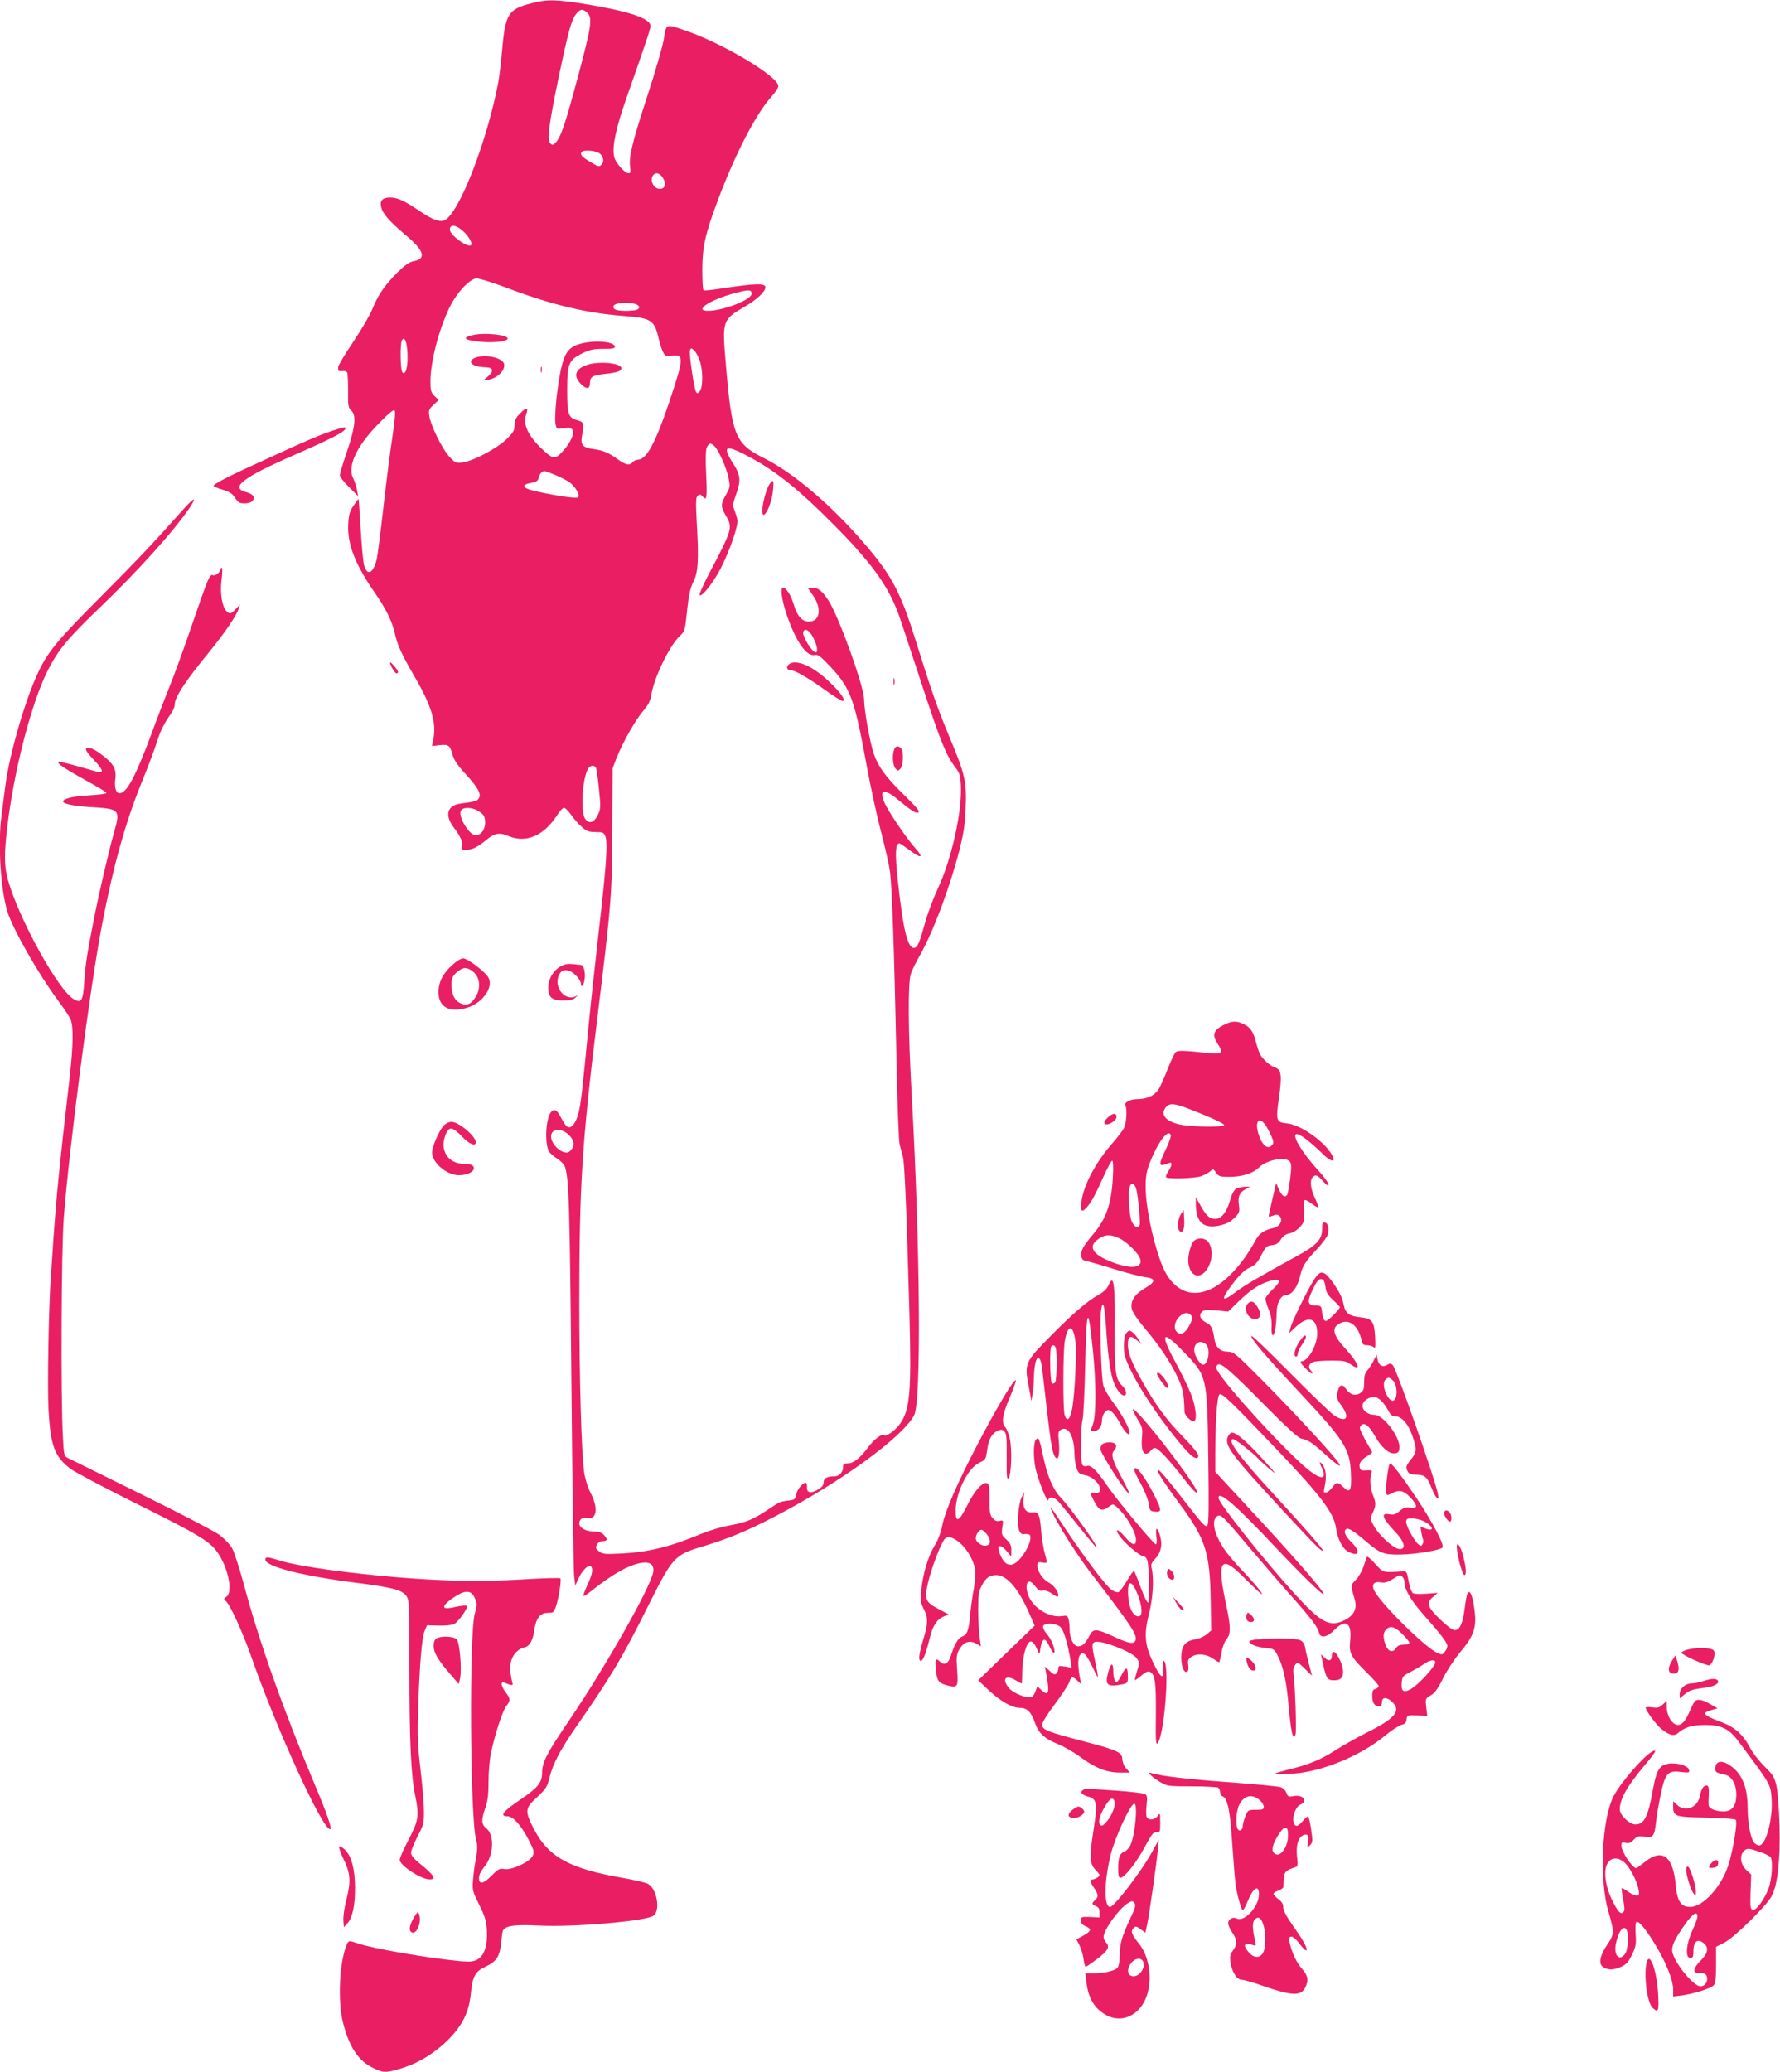 <?xml version="1.0" standalone="no"?>
<!DOCTYPE svg PUBLIC "-//W3C//DTD SVG 20010904//EN"
 "http://www.w3.org/TR/2001/REC-SVG-20010904/DTD/svg10.dtd">
<svg version="1.0" xmlns="http://www.w3.org/2000/svg"
 width="1100pt" height="1280pt" viewBox="0 0 1100 1280"
 preserveAspectRatio="xMidYMid meet">
<g transform="translate(0,1280) scale(0.1,-0.1)"
fill="#e91e63" stroke="none">
<path d="M3282 12779 c-139 -35 -159 -66 -178 -278 -7 -80 -18 -173 -24 -206
-68 -362 -240 -807 -331 -855 -28 -15 -76 2 -154 55 -92 63 -139 85 -183 85
-48 0 -66 -19 -57 -58 8 -40 53 -91 149 -172 118 -98 134 -149 50 -164 -25 -5
-53 -25 -98 -69 -77 -77 -119 -137 -154 -224 -15 -38 -69 -130 -120 -206 -51
-76 -92 -145 -92 -153 0 -8 0 -17 0 -21 1 -5 12 -7 25 -5 12 2 26 -2 30 -8 4
-6 6 -57 6 -114 -1 -91 1 -105 19 -121 33 -30 26 -100 -25 -252 -25 -73 -45
-140 -45 -149 0 -9 25 -42 57 -73 l56 -56 -7 40 c-4 21 -15 53 -23 69 -38 73
18 196 152 334 62 64 97 94 103 87 7 -7 2 -63 -13 -163 -13 -84 -38 -278 -55
-430 -17 -152 -36 -297 -41 -322 -21 -92 -59 -112 -79 -42 -6 21 -15 120 -21
222 -6 102 -12 186 -13 187 -1 2 -15 -16 -31 -40 -24 -35 -30 -55 -33 -117 -6
-121 42 -245 163 -420 68 -97 110 -182 124 -250 16 -73 43 -133 123 -270 107
-184 137 -287 115 -392 l-8 -37 48 6 c56 6 63 0 81 -64 8 -28 34 -66 77 -112
78 -86 100 -123 85 -151 -10 -18 -22 -22 -114 -34 -83 -11 -100 -72 -41 -149
42 -55 58 -93 50 -118 -5 -16 -1 -19 25 -19 38 0 73 18 129 64 48 40 78 45
134 21 108 -45 218 2 299 128 16 26 36 47 44 47 7 0 26 -20 43 -43 16 -24 46
-58 66 -75 30 -27 44 -32 86 -32 45 0 51 -3 60 -27 16 -40 5 -190 -41 -588
-21 -187 -49 -437 -60 -555 -44 -453 -50 -507 -65 -565 -17 -68 -48 -103 -72
-83 -8 6 -23 28 -33 48 -27 54 -43 64 -64 41 -33 -36 -42 -190 -14 -244 5 -9
27 -29 49 -43 22 -13 44 -36 49 -49 26 -69 31 -238 41 -1325 6 -630 13 -1172
17 -1205 l7 -60 19 42 c21 48 60 88 75 78 19 -11 12 -51 -19 -116 -16 -35 -27
-65 -25 -68 3 -2 22 9 43 26 137 110 238 166 318 179 53 8 79 -14 70 -60 -18
-95 -289 -574 -511 -902 -147 -216 -175 -270 -175 -336 0 -59 -26 -91 -127
-160 -114 -76 -139 -108 -87 -108 35 0 84 -55 131 -146 33 -64 36 -75 25 -98
-17 -38 -130 -90 -175 -82 -29 5 -38 1 -77 -39 -52 -53 -80 -59 -80 -16 0 19
13 44 34 70 57 68 63 195 12 236 -32 25 -33 52 -6 129 15 44 19 83 19 159 0
59 6 136 16 182 24 113 71 258 95 288 26 33 25 43 -5 83 -30 39 -34 70 -7 59
42 -18 55 -18 49 -3 -3 9 -8 36 -12 61 -12 80 24 146 88 161 32 8 51 43 61
118 9 58 34 92 72 94 16 1 32 3 36 3 15 2 30 46 44 124 8 45 11 84 7 87 -5 4
-111 1 -238 -7 -249 -15 -474 -11 -765 13 -315 26 -622 69 -735 105 -72 23
-85 23 -85 5 0 -44 231 -102 580 -146 202 -26 262 -42 289 -76 20 -26 21 -37
21 -458 0 -440 10 -657 36 -779 25 -122 21 -153 -41 -271 -30 -57 -55 -114
-55 -125 0 -34 132 -121 185 -121 44 0 28 26 -62 99 -37 30 -53 50 -53 66 0
13 18 58 40 100 37 70 40 82 40 153 0 42 -9 158 -21 257 -18 152 -20 212 -15
380 9 274 23 438 40 480 l15 35 73 -2 c43 -1 82 3 95 10 27 15 86 99 79 111
-4 5 -32 3 -68 -5 -37 -9 -65 -11 -71 -5 -11 11 23 44 81 78 55 32 88 26 108
-23 13 -31 13 -41 -2 -92 -35 -124 -29 -1260 8 -1396 10 -37 9 -60 -1 -118 -8
-40 -16 -101 -18 -135 -5 -58 -2 -68 38 -149 37 -75 44 -99 48 -162 4 -93 -17
-155 -61 -178 -24 -12 -47 -14 -102 -9 -197 18 -549 79 -639 111 -52 18 -53
18 -66 -13 -44 -109 -55 -346 -21 -479 38 -150 96 -236 185 -278 66 -32 80
-32 178 -2 104 32 203 93 285 174 90 91 129 169 141 282 11 112 26 141 95 173
64 30 84 62 92 140 3 29 7 62 10 74 7 36 67 46 224 38 215 -11 656 27 707 60
47 31 23 169 -34 198 -15 8 -84 24 -153 36 -330 57 -460 129 -550 301 -58 113
-57 129 19 198 55 52 63 63 77 122 20 83 68 173 161 308 220 316 289 432 451
757 148 295 160 309 328 360 169 51 277 96 452 187 403 209 788 488 861 625
45 86 38 1029 -15 1983 -22 382 -24 691 -5 745 7 22 31 69 51 105 83 144 184
411 247 650 27 107 36 161 40 262 8 169 -3 215 -98 441 -75 180 -111 282 -213
609 -92 293 -147 396 -317 593 -204 237 -435 433 -616 524 -181 90 -200 136
-238 587 -23 265 -21 269 121 352 71 41 124 91 124 117 0 27 -62 25 -285 -9
-49 -8 -93 -12 -97 -9 -5 2 -8 59 -8 126 0 140 19 225 94 424 109 293 241 546
337 650 21 24 39 51 39 61 0 60 -349 268 -582 346 -114 39 -111 40 -126 -56
-7 -44 -53 -203 -102 -352 -94 -288 -115 -378 -106 -438 5 -30 3 -38 -9 -38
-26 0 -84 67 -91 107 -11 59 13 173 72 342 128 365 154 442 154 460 0 46 -126
89 -380 132 -201 33 -257 35 -358 8z m349 -60 c31 -31 23 -85 -60 -395 -76
-283 -101 -359 -132 -399 -18 -21 -24 -24 -36 -13 -24 19 -12 117 51 418 61
289 77 346 107 384 25 32 42 33 70 5z m64 -861 c32 -14 43 -54 22 -75 -14 -15
-21 -13 -71 18 -53 31 -65 47 -49 62 10 11 70 8 98 -5z m399 -153 c22 -33 20
-62 -4 -70 -37 -12 -74 34 -59 73 11 29 43 28 63 -3z m-1231 -334 c36 -32 60
-78 47 -86 -24 -15 -130 64 -130 96 0 36 39 31 83 -10z m263 -347 c277 -105
492 -157 719 -175 180 -13 199 -25 225 -139 7 -30 19 -68 27 -84 13 -26 19
-28 53 -23 78 10 77 -12 -11 -277 -88 -263 -144 -366 -198 -366 -10 0 -24 -7
-31 -15 -18 -22 -42 -18 -87 14 -61 44 -93 58 -151 66 -70 9 -85 26 -76 79 14
78 12 89 -22 98 -62 16 -69 35 -69 187 0 164 9 187 95 229 45 22 68 27 128 27
53 -1 72 3 72 12 0 34 -129 44 -218 18 -60 -18 -85 -46 -106 -118 -30 -108
-55 -343 -41 -386 6 -21 11 -22 50 -16 37 5 45 3 54 -13 12 -23 -17 -84 -68
-137 -41 -44 -57 -41 -124 24 -84 80 -116 150 -96 209 16 47 5 50 -36 9 -28
-28 -35 -43 -35 -73 0 -33 -7 -45 -52 -89 -61 -58 -207 -135 -271 -142 -40 -5
-45 -2 -81 37 -45 49 -116 195 -123 251 -5 34 -2 42 26 68 l32 30 -26 25 c-22
22 -25 34 -25 90 0 119 49 311 116 453 45 94 128 183 170 183 17 0 98 -25 180
-56z m1519 -39 c0 -36 -176 -105 -270 -105 -92 0 14 69 169 110 84 22 101 22
101 -5z m-726 -61 c33 -7 42 -28 15 -38 -9 -3 -37 -6 -64 -6 -57 0 -80 7 -80
25 0 22 66 31 129 19z m-1401 -307 c4 -80 -11 -138 -31 -118 -13 13 -16 178
-3 199 16 27 31 -8 34 -81z m1806 -45 c21 -59 21 -162 1 -188 -11 -14 -17 -16
-23 -6 -13 19 -45 239 -38 258 6 15 8 15 26 -1 10 -9 26 -38 34 -63z m92 -529
c26 -26 73 -132 86 -195 11 -52 10 -58 -15 -103 -34 -59 -34 -75 -1 -131 43
-73 40 -85 -106 -361 -35 -68 -61 -126 -57 -129 14 -14 84 75 130 163 56 109
111 267 104 302 -3 14 -11 41 -18 59 -12 29 -11 39 9 95 32 89 29 121 -18 195
-72 113 -47 120 118 30 154 -85 295 -198 497 -402 236 -236 345 -386 408 -561
14 -38 77 -230 141 -425 120 -366 152 -444 208 -518 29 -38 33 -52 36 -117 8
-158 -58 -455 -142 -633 -30 -65 -66 -161 -80 -215 -31 -112 -44 -144 -61
-151 -45 -17 -75 108 -110 446 -14 141 -11 198 13 198 4 0 31 -18 61 -40 75
-57 93 -51 36 12 -55 62 -168 228 -190 282 -33 79 0 86 82 18 75 -62 104 -82
120 -82 26 0 11 20 -82 111 -111 109 -157 171 -185 252 -23 65 -60 271 -60
335 0 80 -155 511 -220 612 -38 59 -64 80 -102 80 l-27 0 35 -51 c54 -81 41
-159 -28 -159 -41 0 -73 36 -93 106 -15 55 -47 104 -67 104 -17 0 -7 -76 22
-163 57 -168 124 -266 176 -253 18 5 36 -9 99 -76 122 -132 146 -198 220 -603
25 -137 66 -324 90 -415 24 -91 49 -201 55 -245 13 -101 27 -522 40 -1155 5
-272 14 -512 20 -532 5 -21 15 -55 20 -75 10 -39 22 -313 40 -963 13 -491 4
-600 -60 -688 -28 -39 -86 -80 -97 -68 -12 12 -63 -26 -97 -73 -50 -68 -92
-101 -127 -101 -24 0 -29 -4 -29 -24 0 -30 -24 -56 -53 -56 -46 0 -67 -12 -67
-36 0 -17 -10 -31 -32 -44 -45 -28 -74 -23 -71 13 1 15 -2 27 -7 27 -20 0 -52
-38 -59 -70 -6 -33 -10 -35 -51 -40 -50 -6 -48 -5 -140 -66 -83 -54 -126 -70
-226 -88 -45 -8 -122 -31 -170 -51 -194 -81 -330 -114 -499 -122 -99 -5 -112
-3 -134 14 -20 17 -22 22 -12 41 7 14 21 22 36 22 30 0 32 13 5 40 -14 14 -33
20 -63 20 -47 0 -87 22 -87 49 0 27 20 40 52 34 57 -11 66 63 18 154 -18 35
-34 87 -40 128 -17 121 -30 572 -30 1055 0 719 17 983 110 1740 89 724 93 782
94 1190 l2 365 26 67 c38 95 115 231 164 288 31 36 43 61 49 97 15 102 111
302 173 361 35 33 35 36 48 159 10 96 19 138 38 177 31 61 35 135 22 366 -7
133 -6 157 6 168 12 10 18 9 28 -3 28 -33 31 -13 24 133 -5 106 -3 155 5 170
14 27 24 27 47 5z m-985 -177 c31 -12 70 -33 88 -45 37 -27 67 -79 53 -93 -9
-9 -130 8 -264 38 -80 18 -90 39 -26 51 31 6 44 14 46 28 5 25 21 45 36 45 6
0 36 -11 67 -24z m1595 -1006 c24 -47 31 -90 15 -90 -23 0 -86 104 -77 127 10
26 39 9 62 -37z m-1342 -806 c3 -9 12 -69 18 -133 11 -109 10 -120 -8 -156
-23 -48 -54 -57 -78 -23 -29 40 -18 239 16 306 13 26 43 29 52 6z m-723 -267
c28 -18 35 -30 37 -62 3 -45 -24 -85 -58 -85 -42 0 -115 125 -90 155 18 22 72
18 111 -8z m543 -1988 c39 -31 50 -66 31 -95 -8 -13 -22 -24 -31 -24 -55 0
-116 78 -94 120 14 27 60 26 94 -1z"/>
<path d="M2922 10730 c-68 -16 -57 -29 35 -40 77 -10 174 -1 180 17 8 24 -141
41 -215 23z"/>
<path d="M2932 10588 c-49 -24 -11 -55 71 -57 46 -1 50 -24 10 -59 l-28 -23
33 5 c58 10 110 64 96 101 -15 39 -127 59 -182 33z"/>
<path d="M3625 10545 c-71 -25 -84 -68 -35 -117 35 -35 55 -33 56 6 1 39 14
47 91 56 80 9 103 17 103 36 0 32 -143 45 -215 19z"/>
<path d="M3342 10515 c0 -16 2 -22 5 -12 2 9 2 23 0 30 -3 6 -5 -1 -5 -18z"/>
<path d="M4761 9817 c-33 -40 -66 -197 -42 -197 19 0 53 87 58 151 6 61 3 68
-16 46z"/>
<path d="M4876 8697 c-20 -15 -14 -37 10 -37 25 0 106 -46 208 -119 54 -39
105 -71 112 -71 26 0 -10 52 -84 121 -100 95 -202 139 -246 106z"/>
<path d="M5522 8590 c0 -19 2 -27 5 -17 2 9 2 25 0 35 -3 9 -5 1 -5 -18z"/>
<path d="M5525 8168 c-13 -37 -7 -100 10 -117 15 -15 17 -14 31 3 17 24 19
107 2 124 -18 18 -36 14 -43 -10z"/>
<path d="M2060 10141 c-84 -28 -144 -53 -384 -163 -248 -112 -356 -167 -356
-179 0 -4 25 -15 55 -24 39 -11 60 -24 72 -43 10 -15 22 -30 28 -34 18 -13 72
-9 85 7 19 23 5 43 -39 55 -103 27 -20 91 299 230 203 89 292 133 309 154 18
21 3 21 -69 -3z"/>
<path d="M1124 9644 c-169 -191 -277 -305 -500 -529 -262 -262 -326 -339 -384
-460 -84 -174 -187 -530 -209 -725 -7 -58 -17 -135 -22 -172 -23 -170 -5 -458
38 -593 34 -108 198 -394 310 -543 36 -48 72 -101 79 -119 19 -45 17 -159 -6
-363 -63 -545 -79 -703 -100 -995 -5 -82 -12 -182 -15 -221 -14 -186 -23 -692
-15 -834 13 -224 37 -287 135 -363 28 -21 208 -116 400 -212 390 -193 465
-238 512 -309 64 -94 93 -241 53 -269 -19 -13 -19 -15 -4 -28 26 -21 106 -197
159 -349 156 -446 437 -1060 485 -1060 14 0 -17 91 -92 269 -197 468 -349 896
-443 1251 -26 96 -58 194 -71 217 -13 23 -50 61 -82 84 -31 22 -248 135 -482
250 -234 115 -436 215 -450 222 -24 12 -25 18 -31 127 -14 244 -10 1148 5
1355 32 421 163 1433 237 1815 68 356 144 629 243 873 41 100 83 212 94 249
22 71 47 121 87 177 14 19 25 45 25 59 0 45 64 143 215 327 95 117 168 224
180 265 l8 25 -26 -27 c-31 -33 -38 -34 -60 -10 -25 28 -38 111 -28 189 8 63
5 96 -6 65 -8 -23 -33 -41 -48 -35 -19 7 -27 -11 -132 -317 -46 -135 -106
-299 -133 -366 -27 -66 -79 -201 -115 -300 -99 -265 -152 -364 -197 -364 -22
0 -32 37 -25 92 7 53 -10 86 -65 131 -50 40 -80 57 -102 57 -27 0 -18 -19 34
-74 50 -53 61 -76 37 -76 -7 0 -66 16 -131 35 -66 19 -122 32 -125 29 -10 -10
42 -44 172 -116 67 -36 123 -70 125 -76 1 -5 -46 -12 -107 -15 -101 -6 -161
-20 -161 -38 0 -14 65 -28 160 -34 196 -12 196 -12 151 -171 -33 -120 -92
-373 -122 -529 -42 -214 -51 -274 -58 -378 -8 -120 -17 -135 -62 -111 -94 48
-342 496 -410 739 -23 83 -24 159 -4 325 41 351 149 767 250 968 65 128 123
198 324 391 234 224 465 481 556 619 46 70 22 58 -51 -24z"/>
<path d="M2410 8707 c0 -15 31 -67 40 -67 6 0 10 4 10 9 0 12 -49 69 -50 58z"/>
<path d="M2794 6838 c-59 -55 -84 -104 -84 -168 0 -91 66 -127 174 -96 100 29
171 132 132 191 -25 38 -128 115 -154 115 -13 0 -42 -18 -68 -42z m137 -47
c36 -36 40 -98 9 -148 -27 -45 -54 -58 -91 -42 -38 15 -59 56 -59 114 0 38 5
52 29 76 18 17 40 29 56 29 16 0 38 -12 56 -29z"/>
<path d="M3495 6843 c-61 -16 -108 -80 -107 -146 1 -59 23 -77 93 -77 46 0 63
4 81 23 13 12 17 16 8 10 -62 -48 -146 32 -120 113 13 38 36 49 72 35 28 -11
68 -56 68 -77 0 -32 18 -11 23 27 6 48 -6 89 -27 89 -7 0 -26 2 -42 4 -16 2
-38 2 -49 -1z"/>
<path d="M7559 6467 c-61 -32 -70 -62 -34 -115 36 -55 27 -66 -49 -58 -157 17
-196 18 -210 7 -8 -7 -31 -56 -52 -109 -20 -53 -46 -110 -57 -126 -25 -35 -73
-56 -131 -56 -44 0 -82 -22 -71 -41 12 -19 6 -108 -9 -137 -9 -17 -39 -57 -67
-89 -108 -121 -186 -269 -196 -370 -6 -58 2 -66 34 -30 28 31 53 78 103 190
24 53 48 97 53 97 6 0 8 -41 4 -107 -9 -160 -41 -253 -122 -348 -62 -74 -77
-101 -73 -132 3 -24 9 -29 43 -36 22 -5 98 -27 168 -49 71 -22 152 -43 180
-47 71 -8 72 -28 2 -69 -64 -38 -90 -79 -81 -127 4 -19 34 -65 77 -116 93
-110 163 -214 207 -308 33 -71 39 -104 42 -212 0 -20 37 -59 55 -59 22 0 19
64 -5 141 -11 35 -51 122 -90 194 -116 211 -106 240 33 96 148 -153 147 -149
154 -664 4 -294 3 -401 -6 -410 -13 -13 -21 -4 -181 201 -58 75 -111 137 -119
140 -22 7 19 -59 126 -204 165 -223 191 -304 195 -611 l3 -175 -28 -24 c-15
-13 -47 -27 -70 -31 -63 -10 -87 -40 -87 -111 0 -59 18 -101 38 -88 6 4 8 21
5 40 -4 27 -1 36 18 50 35 24 90 20 134 -9 20 -15 39 -25 40 -23 2 2 8 30 14
62 6 33 20 69 31 81 26 28 26 78 0 198 -61 283 -40 327 94 195 40 -40 86 -84
101 -98 56 -51 8 16 -78 107 -108 114 -142 159 -173 227 -28 61 -29 113 -2
130 23 14 33 4 208 -204 81 -96 196 -229 255 -295 115 -129 160 -188 166 -220
7 -37 50 -30 94 15 70 72 110 47 99 -63 -8 -80 1 -99 100 -197 42 -41 76 -80
76 -86 0 -6 -9 -14 -20 -17 -16 -4 -20 -14 -20 -44 0 -42 14 -63 42 -63 13 0
18 8 18 25 0 33 32 33 65 0 55 -54 16 -101 -157 -187 -63 -32 -150 -81 -194
-109 -87 -57 -168 -91 -287 -119 -44 -11 -82 -22 -85 -25 -9 -9 99 -5 168 5
173 28 373 117 504 224 44 36 92 68 107 71 21 5 29 13 31 33 3 26 4 27 66 25
l62 -3 -6 53 c-6 53 -6 54 28 74 25 15 44 41 75 104 23 47 70 119 107 163 87
103 103 155 87 269 -11 84 -28 120 -42 94 -4 -7 -13 -51 -18 -97 -12 -91 -30
-130 -62 -130 -12 0 -50 28 -90 67 -79 76 -87 103 -41 140 l27 23 -70 -5 c-38
-3 -76 -2 -84 4 -8 5 -19 38 -26 73 -11 61 -12 63 -41 61 -121 -8 -114 -10
-165 46 -26 29 -49 49 -52 44 -2 -4 -12 -32 -21 -61 -10 -28 -31 -66 -48 -82
-32 -32 -32 -33 -7 -117 18 -60 -3 -103 -65 -133 -89 -42 -141 -15 -297 155
-189 207 -479 570 -479 602 0 49 108 -45 355 -308 160 -170 295 -301 295 -286
0 20 -200 249 -497 568 l-173 187 0 108 c0 206 12 365 27 371 17 7 75 -49 340
-327 284 -297 366 -405 379 -499 9 -66 41 -129 75 -146 68 -36 80 0 19 60 -39
38 -50 68 -30 80 13 8 48 -14 120 -76 89 -75 112 -84 215 -82 95 2 242 26 259
43 14 14 -58 152 -159 304 -90 134 -152 216 -165 216 -10 0 -31 -166 -24 -185
5 -13 9 -13 34 0 46 24 73 18 113 -23 49 -50 50 -75 2 -66 -28 5 -40 1 -66
-20 -25 -22 -37 -25 -65 -20 -54 10 -41 -26 40 -111 61 -64 68 -115 14 -102
-36 10 -122 91 -148 141 -24 44 -24 46 -7 81 21 44 21 62 1 110 -16 40 -21 98
-10 133 7 20 4 21 -31 19 -34 -2 -38 1 -41 24 -3 26 13 44 64 75 17 10 17 12
-4 45 -12 19 -31 54 -43 78 -18 37 -19 45 -7 57 20 20 49 -3 86 -69 38 -68 86
-109 121 -105 20 2 27 9 29 31 8 65 -98 207 -154 207 -40 0 -74 26 -74 55 0
29 34 55 71 55 28 0 59 -30 91 -89 12 -23 24 -31 44 -31 37 0 78 -48 103 -122
28 -82 27 -98 -9 -143 -33 -42 -35 -48 -20 -76 8 -14 21 -19 54 -19 50 0 66
-14 92 -80 9 -25 23 -52 31 -60 13 -13 14 -10 8 25 -14 80 -255 769 -278 792
-12 12 -18 12 -34 2 -29 -17 -52 -5 -60 32 l-6 31 -19 -38 c-10 -21 -27 -47
-38 -59 -15 -16 -20 -35 -20 -73 0 -44 -4 -54 -25 -68 -31 -20 -65 -9 -91 31
-21 31 -40 19 -50 -31 -5 -27 -1 -41 25 -76 55 -75 31 -110 -42 -63 -23 15
-146 134 -274 263 -128 130 -235 233 -239 229 -10 -10 85 -122 286 -337 290
-310 321 -358 328 -508 5 -112 -4 -129 -46 -89 -36 34 -43 34 -70 -3 -13 -16
-29 -30 -37 -30 -18 0 -17 -5 -5 59 10 54 -3 109 -30 126 -7 4 -5 -5 4 -23 42
-82 5 -90 -83 -18 -142 116 -512 522 -559 612 -9 17 -8 24 2 33 20 17 78 -33
300 -258 119 -121 199 -193 215 -197 44 -9 69 -25 141 -90 93 -85 126 -102 79
-43 -59 75 -275 307 -458 492 -166 167 -178 177 -213 177 -47 0 -75 26 -83 77
-10 67 -20 88 -48 101 -38 19 -51 46 -31 67 14 14 29 15 90 10 l74 -7 72 70
c74 70 123 101 189 120 63 17 69 -1 16 -51 -26 -24 -47 -51 -47 -60 0 -9 9
-40 21 -69 14 -35 19 -69 17 -103 -2 -27 1 -51 7 -53 12 -3 23 61 24 139 1 61
27 109 59 109 36 1 72 51 87 120 12 55 32 88 101 161 35 37 66 79 69 92 10 38
2 71 -17 75 -15 3 -18 -4 -18 -42 0 -61 -33 -98 -146 -160 -252 -138 -328
-183 -386 -226 -97 -74 -99 -50 -5 69 33 42 65 70 91 81 33 15 47 30 71 77 27
52 34 58 65 61 26 3 40 11 55 35 14 21 31 34 55 38 20 4 47 21 63 39 26 29 28
38 25 95 -1 35 0 67 4 71 4 4 24 -6 43 -21 20 -15 38 -25 41 -22 2 2 -7 28
-21 58 -27 58 -32 108 -13 127 18 18 28 15 64 -25 24 -26 34 -32 34 -20 0 9
-27 47 -61 84 -149 164 -198 289 -77 195 29 -22 73 -61 98 -86 65 -67 98 -57
45 14 -59 79 -185 162 -259 170 -71 7 -73 16 -52 162 19 134 14 171 -23 183
-30 9 -80 53 -95 84 -7 14 -18 48 -25 74 -15 64 -35 92 -76 111 -45 22 -74 20
-126 -7z m-201 -521 c123 -48 199 -83 207 -95 8 -14 -167 -14 -255 -1 -101 16
-146 64 -104 111 24 27 52 24 152 -15z m481 -128 c35 -69 37 -81 17 -97 -22
-19 -51 2 -70 49 -44 111 1 152 53 48z m-604 -28 c4 -6 -9 -45 -29 -87 -50
-104 -48 -115 17 -88 23 10 22 -12 -2 -49 -11 -17 -18 -33 -15 -38 8 -13 176
-8 217 6 21 8 47 22 57 31 17 16 19 15 35 -9 16 -23 24 -26 80 -26 81 0 147
21 184 57 48 48 164 71 192 37 10 -13 11 -33 2 -105 -7 -49 -14 -93 -18 -99
-13 -21 -33 -9 -51 31 l-18 41 -18 -78 c-10 -44 -21 -91 -24 -107 -6 -27 -6
-27 21 -17 23 9 32 8 44 -4 21 -22 0 -64 -36 -71 -63 -14 -92 -34 -117 -82
-13 -26 -45 -76 -70 -111 -175 -238 -365 -276 -476 -96 -59 94 -130 390 -130
539 0 70 5 99 26 153 30 75 58 126 87 160 23 24 33 27 42 12z m-213 -336 c11
-42 27 -206 21 -221 -10 -25 -34 -13 -50 24 -16 40 -23 185 -10 216 10 26 29
16 39 -19z m-106 -303 c48 -22 122 -95 131 -130 14 -57 -62 -63 -184 -14 -115
46 -141 95 -74 140 41 28 73 29 127 4z m445 -477 c11 -14 9 -23 -11 -62 -26
-49 -51 -62 -75 -42 -24 20 -18 64 11 94 30 30 56 33 75 10z m93 -180 c28 -28
13 -124 -19 -124 -20 0 -55 58 -55 91 0 46 42 65 74 33z m1156 -224 c24 -24
28 -101 6 -119 -31 -26 -84 91 -56 124 17 20 26 19 50 -5z m186 -866 c62 -30
73 -69 12 -46 l-30 11 5 -32 c3 -18 8 -39 11 -47 3 -8 2 -21 -3 -29 -8 -13
-12 -13 -26 -1 -25 21 -75 112 -75 138 0 19 5 22 36 22 20 0 51 -7 70 -16z
m-128 -346 c7 -7 12 -23 12 -36 0 -42 42 -112 120 -200 94 -106 138 -162 144
-185 2 -9 -4 -27 -14 -39 -17 -22 -19 -22 -51 -7 -77 37 -344 301 -386 382
-19 38 -3 60 41 52 23 -4 42 1 71 19 47 30 47 30 63 14z m-2 -352 c24 -24 44
-48 44 -55 0 -6 -16 -11 -35 -11 -24 0 -39 -6 -47 -20 -20 -31 -47 -25 -64 15
-18 45 -18 80 2 99 26 26 54 18 100 -28z m204 -175 c0 -24 -98 -132 -148 -163
-46 -28 -64 -18 -60 34 3 40 6 45 53 69 28 14 67 37 88 52 34 23 67 27 67 8z"/>
<path d="M7642 5458 c-16 -8 -28 -30 -42 -78 -22 -72 -53 -110 -91 -110 -34 1
-55 20 -89 81 l-30 54 0 -40 c0 -116 46 -158 149 -135 40 9 65 22 90 47 31 31
33 37 27 79 -7 53 4 78 42 98 l27 15 -30 0 c-16 0 -40 -5 -53 -11z"/>
<path d="M7298 5300 c-20 -27 -24 -95 -7 -106 20 -12 30 13 27 72 l-3 59 -17
-25z"/>
<path d="M7377 5133 c-22 -26 -40 -101 -32 -142 18 -100 101 -92 135 13 15 45
8 101 -16 127 -21 24 -66 24 -87 2z"/>
<path d="M6843 5894 c-17 -17 -22 -29 -15 -36 15 -15 72 18 72 42 0 28 -26 25
-57 -6z"/>
<path d="M2742 5847 c-28 -30 -72 -131 -72 -166 0 -64 91 -141 166 -141 43 0
83 16 91 36 8 21 -13 34 -55 34 -105 0 -158 84 -117 184 21 49 41 46 99 -14
46 -48 86 -65 86 -36 0 37 -105 126 -150 126 -15 0 -36 -10 -48 -23z"/>
<path d="M8119 4893 c-41 -65 -137 -261 -145 -298 l-7 -30 46 43 c74 67 127
49 127 -46 0 -72 -57 -172 -99 -172 -9 0 -1 -15 24 -40 21 -22 41 -37 44 -35
2 3 -1 11 -7 17 -21 21 -14 47 16 55 15 5 65 8 112 8 73 0 90 -3 118 -24 69
-49 48 9 -35 99 -80 87 -87 133 -25 159 56 23 108 -23 127 -111 4 -23 11 -28
33 -28 15 0 34 -6 41 -12 11 -11 12 1 9 65 -6 96 -18 112 -94 120 -66 7 -91
26 -100 76 -9 47 -28 84 -75 149 -50 66 -70 67 -110 5z m72 -42 c4 -34 14 -51
47 -82 23 -21 42 -41 42 -44 0 -12 -73 -85 -86 -85 -13 0 -21 19 -26 70 -3 21
-8 25 -36 25 -49 0 -56 21 -26 85 31 67 43 82 63 78 11 -2 18 -18 22 -47z"/>
<path d="M6849 4858 c-9 -20 -31 -41 -61 -57 -68 -37 -165 -121 -305 -264
-148 -150 -153 -162 -126 -300 l17 -92 7 45 c4 25 8 68 8 95 2 75 12 125 26
125 16 0 21 -20 34 -140 43 -383 52 -440 71 -470 19 -29 30 11 24 86 -6 66 -5
73 14 83 45 24 81 -43 82 -154 1 -27 6 -66 13 -85 10 -30 18 -36 54 -43 75
-15 130 -115 60 -110 -32 2 -32 2 -8 -46 34 -66 49 -71 99 -35 22 16 24 16 66
-28 49 -52 96 -139 96 -180 0 -41 -22 -35 -69 19 -43 51 -67 54 -32 4 32 -44
119 -119 143 -123 14 -2 24 -13 29 -29 11 -45 15 -254 4 -259 -5 -3 -26 39
-45 92 -20 54 -38 100 -42 103 -3 3 -22 -24 -43 -59 -21 -36 -45 -68 -53 -71
-9 -3 -27 3 -42 13 -36 26 -154 182 -272 357 -115 173 -115 172 -95 124 28
-67 155 -269 239 -377 250 -325 288 -382 275 -416 -10 -25 -42 -19 -134 24
-106 49 -127 51 -149 8 -25 -49 -44 -68 -71 -68 -29 0 -53 49 -53 107 0 21 -3
49 -7 62 -5 20 -10 22 -39 18 -75 -12 -172 44 -206 120 -21 47 -18 93 5 93 7
0 24 -14 36 -31 17 -23 28 -29 45 -25 14 3 35 -3 59 -20 30 -20 37 -22 37 -9
0 25 -30 65 -62 81 -34 18 -68 69 -68 103 0 20 4 23 30 19 35 -5 34 -9 15 62
-8 30 -18 91 -21 135 -8 101 -16 116 -56 112 -41 -3 -60 30 -53 88 l5 40 -17
-35 c-21 -45 -30 -179 -13 -209 7 -15 18 -21 30 -18 10 2 24 1 31 -3 27 -17
-28 -133 -83 -173 -35 -26 -68 -13 -91 36 -34 70 -13 90 34 35 l28 -33 1 38
c0 30 -6 44 -31 67 -29 26 -31 31 -25 74 7 45 7 47 -16 41 -17 -4 -30 0 -43
16 -17 18 -20 36 -20 117 0 82 -3 97 -17 100 -29 6 -78 -50 -121 -138 -52
-104 -73 -112 -71 -25 2 106 75 253 142 287 45 22 44 21 53 84 8 63 29 100 65
116 20 9 28 8 41 -4 13 -14 15 -40 14 -160 -1 -116 1 -140 11 -130 18 18 23
176 9 243 -7 29 -19 61 -28 72 -26 28 -19 76 26 182 23 53 40 102 39 107 -7
20 -116 -162 -241 -402 -120 -229 -197 -407 -213 -489 -9 -47 -26 -93 -49
-130 -40 -66 -73 -177 -82 -278 -5 -61 -3 -77 16 -113 27 -53 27 -88 -4 -190
-27 -90 -31 -130 -14 -130 13 0 32 48 54 138 19 80 44 118 88 137 l30 12 -64
34 c-81 43 -88 61 -64 161 23 99 83 253 105 273 17 15 21 15 54 0 59 -28 120
-117 132 -191 3 -22 -1 -77 -9 -124 -9 -47 -18 -118 -22 -159 -8 -93 -18 -119
-50 -131 -25 -9 -46 -47 -71 -124 -13 -41 -38 -55 -62 -33 -30 28 -35 20 -29
-43 6 -72 16 -86 69 -101 67 -17 70 -12 63 93 -6 81 -4 98 13 128 26 47 64 60
104 37 l30 -17 -9 62 c-4 35 -8 110 -8 168 0 89 4 111 23 147 25 47 47 63 89
63 65 0 137 -83 204 -237 l33 -75 -175 -169 -174 -169 65 -61 c74 -69 144
-109 193 -109 44 0 71 -27 92 -90 22 -65 57 -99 141 -133 38 -15 102 -52 142
-82 91 -67 162 -95 244 -95 l61 0 -22 24 c-14 14 -24 39 -25 58 -2 44 -28 56
-242 112 -218 57 -254 71 -254 101 0 14 33 68 79 128 43 58 83 119 89 136 13
37 18 38 50 9 l25 -23 -6 25 c-16 73 -18 136 -4 155 13 17 17 18 32 5 10 -8
31 -44 47 -79 16 -35 30 -62 32 -60 2 2 -4 42 -15 89 -23 104 -23 119 -3 127
38 14 234 -62 260 -102 16 -25 16 -30 1 -78 -9 -28 -15 -53 -13 -55 2 -2 20
11 39 27 20 18 41 29 50 25 35 -13 42 -63 40 -264 -2 -167 0 -192 12 -177 43
58 75 507 36 507 -5 0 -6 -20 -4 -44 9 -76 -14 -65 -59 30 -54 113 -60 176
-27 306 24 94 31 212 17 276 -7 28 -3 37 21 63 35 36 46 85 31 138 -16 61 -32
62 -24 2 4 -29 3 -51 -3 -51 -12 0 -237 269 -299 360 -69 100 -102 132 -127
124 -11 -4 -23 -1 -28 7 -12 19 -11 236 1 278 5 19 13 169 16 333 9 373 18
389 49 86 19 -189 19 -389 0 -443 -8 -22 -15 -41 -15 -42 0 -2 9 -3 19 -3 30
0 51 28 51 65 0 31 21 65 39 65 18 0 45 -31 74 -85 31 -56 57 -81 57 -53 0 26
-48 114 -99 182 -28 37 -56 85 -62 105 -14 42 -24 402 -14 470 11 67 21 29 30
-104 9 -147 23 -259 40 -321 16 -56 49 -104 71 -104 22 0 16 34 -11 60 -41 39
-48 86 -46 344 2 297 -6 350 -40 274z m-203 -346 c8 -68 -3 -311 -19 -407 -13
-74 -34 -94 -48 -45 -11 38 -10 387 1 454 18 108 52 108 66 -2z m-122 -38 c9
-24 7 -197 -3 -213 -5 -7 -14 -10 -20 -7 -12 8 -16 218 -4 229 11 11 20 8 27
-9z m-424 -1154 c26 -37 23 -64 -8 -68 -26 -4 -62 23 -62 45 0 23 20 53 35 53
7 0 23 -14 35 -30z m929 -366 c31 -76 34 -139 7 -139 -31 0 -57 46 -63 113
-10 110 17 123 56 26z m-478 -203 c22 -18 46 -96 66 -215 l6 -38 -42 7 c-36 6
-41 4 -41 -12 0 -11 -5 -24 -12 -31 -9 -9 -19 -6 -41 16 l-30 27 6 -31 c25
-134 19 -158 -30 -112 l-23 21 -11 -31 c-6 -17 -17 -33 -24 -36 -27 -10 -113
24 -139 55 -47 56 -23 87 39 50 20 -12 37 -21 39 -21 1 0 3 33 3 73 1 93 27
187 53 187 12 0 24 -15 36 -42 16 -39 18 -40 21 -18 11 83 30 92 58 30 21 -46
39 -54 29 -12 -9 36 -22 61 -50 95 -13 15 -21 34 -18 42 9 22 77 19 105 -4z"/>
<path d="M7712 4748 c-33 -33 3 -103 50 -96 30 4 34 34 8 76 -21 34 -38 40
-58 20z"/>
<path d="M6959 4563 c-9 -10 -14 -40 -14 -77 0 -52 7 -76 43 -151 53 -111 163
-276 275 -415 84 -104 119 -136 137 -125 17 11 -3 40 -90 130 -98 100 -163
189 -243 327 -72 126 -97 188 -97 242 0 54 18 60 59 24 l25 -23 -18 30 c-18
30 -44 55 -57 55 -3 0 -13 -7 -20 -17z"/>
<path d="M8027 4508 c-27 -42 -36 -88 -17 -88 6 0 10 8 10 18 0 9 11 34 25 54
14 20 25 42 25 47 0 22 -16 10 -43 -31z"/>
<path d="M7150 4312 c0 -5 14 -29 32 -53 25 -34 33 -40 36 -26 2 10 -8 33 -23
52 -25 33 -45 45 -45 27z"/>
<path d="M7000 4093 c0 -6 14 -34 31 -62 29 -47 31 -56 26 -113 -8 -90 17
-124 56 -78 13 16 22 18 35 11 25 -13 95 -91 176 -196 77 -100 101 -101 35 -3
-123 183 -358 471 -359 441z"/>
<path d="M7588 3925 c-24 -53 21 -112 349 -466 202 -217 230 -245 238 -237 5
5 -117 145 -308 352 -210 228 -289 336 -246 336 13 0 124 -87 154 -120 11 -12
43 -41 70 -64 47 -39 46 -36 -22 39 -111 124 -180 185 -210 185 -8 0 -19 -11
-25 -25z"/>
<path d="M6401 3906 c-15 -18 -16 -114 -1 -180 16 -70 73 -214 78 -193 5 25
35 21 64 -10 14 -16 71 -85 127 -155 56 -71 104 -128 107 -128 16 0 -156 241
-222 310 -46 48 -81 130 -106 247 -25 119 -30 130 -47 109z"/>
<path d="M6812 3878 c-7 -7 -12 -19 -12 -28 0 -28 167 -287 178 -276 2 3 -16
42 -41 88 -63 117 -74 154 -52 178 25 28 12 50 -28 50 -18 0 -38 -5 -45 -12z"/>
<path d="M7010 3718 c0 -6 18 -45 41 -86 23 -41 44 -96 48 -121 6 -43 8 -46
39 -49 43 -4 42 9 -7 106 -60 118 -121 194 -121 150z"/>
<path d="M8925 3460 c-8 -12 21 -60 35 -60 14 0 12 44 -2 58 -15 15 -25 15
-33 2z"/>
<path d="M9005 3219 c10 -70 35 -149 45 -149 14 0 11 46 -8 119 -20 77 -48 99
-37 30z"/>
<path d="M7214 3095 c-8 -19 5 -46 24 -53 23 -7 25 29 4 51 -20 20 -22 20 -28
2z"/>
<path d="M7267 2902 c20 -37 41 -58 49 -49 3 3 -11 23 -31 44 l-37 38 19 -33z"/>
<path d="M7704 2826 c-9 -24 3 -46 26 -46 26 0 26 22 0 45 -18 16 -20 16 -26
1z"/>
<path d="M2698 2679 c-12 -7 -18 -22 -18 -47 0 -42 25 -84 104 -176 l51 -59 8
34 c12 54 -2 221 -20 242 -18 19 -96 23 -125 6z"/>
<path d="M7773 2673 c-29 -2 -53 -8 -53 -13 0 -17 44 -34 99 -40 53 -5 56 -6
78 -50 35 -71 53 -152 68 -324 14 -153 26 -201 41 -161 7 18 -2 299 -12 370
-4 28 -1 46 10 60 14 20 16 19 59 -23 l45 -44 -18 69 c-10 37 -21 84 -24 104
-5 25 -14 39 -32 47 -23 11 -139 13 -261 5z"/>
<path d="M10423 2608 c-18 -6 -33 -14 -33 -17 0 -13 158 -84 173 -78 23 9 42
74 27 92 -15 18 -116 19 -167 3z"/>
<path d="M8237 2594 c-4 -4 -7 -15 -7 -25 0 -29 -20 -33 -44 -10 l-23 22 15
-68 c18 -82 25 -93 66 -93 39 0 56 15 56 52 0 48 -47 138 -63 122z"/>
<path d="M10332 2540 c-27 -42 -25 -74 4 -78 35 -5 46 18 31 69 l-13 44 -22
-35z"/>
<path d="M7705 2533 c8 -34 23 -53 41 -53 22 0 16 34 -9 58 -31 29 -41 28 -32
-5z"/>
<path d="M6848 2468 c-21 -79 -6 -91 91 -72 29 6 31 9 31 50 0 59 -12 61 -38
9 -12 -25 -26 -45 -31 -45 -12 0 -21 26 -21 63 0 61 -15 58 -32 -5z"/>
<path d="M10525 2415 c-22 -8 -55 -14 -72 -14 -40 -1 -73 -32 -73 -67 l0 -26
30 25 c30 25 46 31 131 42 52 7 86 26 75 43 -9 15 -40 14 -91 -3z"/>
<path d="M10472 2288 c-6 -7 -21 -38 -35 -70 -28 -63 -56 -85 -87 -68 -28 15
-50 62 -50 106 l0 37 -25 -23 c-20 -19 -32 -22 -65 -17 -22 3 -40 2 -40 -2 0
-17 60 -99 93 -128 46 -40 82 -51 105 -30 43 37 87 51 167 51 100 1 149 -22
205 -97 204 -272 201 -267 208 -358 9 -125 -35 -289 -77 -289 -11 0 -27 10
-35 23 -20 30 -36 126 -36 211 0 104 -25 182 -75 232 -64 63 -125 68 -125 8 0
-22 5 -25 63 -38 39 -9 67 -59 67 -122 0 -70 -26 -104 -80 -104 -48 0 -90 18
-91 39 -1 9 -1 40 1 69 1 40 -2 52 -13 52 -20 0 -33 -19 -41 -61 -13 -74 -90
-107 -141 -59 l-25 23 0 -35 c0 -59 13 -63 204 -66 94 -2 176 -8 182 -13 14
-11 -16 -193 -47 -286 -44 -132 -156 -253 -234 -253 -58 0 -80 34 -90 140 -16
174 -83 223 -187 140 -28 -22 -53 -40 -57 -40 -24 1 -91 102 -91 138 0 21 3
23 26 18 20 -5 31 -1 49 18 21 23 29 25 68 20 54 -8 61 2 71 91 3 33 16 107
28 165 28 136 44 154 124 144 51 -6 56 -5 52 12 -5 26 -72 47 -126 39 -57 -8
-76 -40 -98 -164 -29 -163 -53 -211 -107 -211 -37 0 -97 57 -97 93 0 64 47
146 157 276 65 77 77 99 43 81 -54 -29 -197 -195 -239 -277 -73 -144 -89 -517
-31 -713 37 -126 37 -138 -9 -205 -42 -62 -53 -113 -28 -133 27 -22 65 -24
110 -4 37 16 49 29 72 76 24 50 27 65 23 127 -3 43 -1 72 5 76 15 9 63 -50
121 -148 64 -106 105 -212 106 -268 l0 -44 50 6 c72 9 185 44 201 64 10 12 14
48 14 126 l0 111 50 25 c63 32 264 230 294 289 37 72 53 222 48 432 -3 108
-11 211 -19 248 -13 56 -22 69 -74 120 -32 32 -74 85 -91 119 -41 77 -92 123
-168 152 -121 45 -133 59 -69 77 l38 11 -45 26 c-50 29 -81 34 -97 15z m403
-928 c33 -11 63 -26 67 -33 15 -24 8 -136 -12 -191 -27 -71 -76 -138 -98 -134
-15 3 -17 16 -14 111 l4 107 -31 29 c-35 33 -42 88 -15 115 20 21 29 20 99 -4z
m-838 -64 c34 -28 79 -115 89 -168 5 -33 4 -38 -13 -38 -10 0 -34 11 -53 25
-18 14 -36 23 -38 20 -2 -2 2 -34 9 -70 9 -49 10 -68 1 -77 -17 -17 -34 2 -71
77 -33 67 -49 152 -37 198 14 59 65 74 113 33z m453 -335 c0 -10 -14 -49 -31
-85 -39 -84 -46 -171 -14 -171 17 0 20 7 20 40 0 64 27 84 67 48 29 -26 22
-61 -22 -104 -48 -48 -53 -80 -12 -77 36 3 52 -8 52 -36 0 -26 -18 -46 -42
-46 -42 0 -158 141 -173 211 -8 35 14 81 82 177 44 62 73 79 73 43z m-436 -87
c12 -31 6 -120 -10 -142 -35 -50 -72 -14 -59 56 16 84 52 129 69 86z"/>
<path d="M7109 1836 c8 -9 35 -29 60 -44 44 -26 51 -27 196 -27 83 0 156 -4
163 -8 6 -5 12 -17 12 -28 0 -11 6 -22 14 -25 32 -12 48 -87 61 -294 8 -113
17 -225 20 -250 10 -65 36 -160 45 -160 4 0 18 24 30 54 34 85 70 107 70 44 0
-76 -91 -174 -138 -149 -23 12 -52 -4 -52 -30 0 -11 11 -37 25 -57 31 -45 32
-74 4 -112 -18 -23 -20 -36 -15 -72 9 -61 40 -108 70 -108 14 0 69 -16 123
-35 183 -64 241 -67 268 -15 24 46 18 76 -20 119 -34 37 -69 116 -77 171 -5
41 24 34 61 -15 62 -83 61 -37 -1 54 -18 25 -47 68 -65 95 -18 26 -33 60 -33
75 0 19 -9 34 -30 49 -16 13 -30 27 -30 33 0 5 14 15 30 20 17 6 30 16 31 22
0 7 1 30 2 52 2 40 15 53 71 70 16 5 18 12 11 69 -7 69 8 117 41 130 25 10 33
-2 27 -42 -5 -36 -5 -36 13 -20 16 16 17 25 7 93 -6 42 -14 79 -18 83 -3 4
-19 -8 -33 -26 -32 -38 -49 -41 -58 -8 -9 37 14 96 42 108 49 22 17 63 -40 53
-32 -6 -37 -5 -46 19 -5 15 -20 30 -34 35 -13 6 -156 19 -317 31 -260 19 -423
38 -484 57 -18 5 -18 4 -6 -11z m679 -159 c12 -11 22 -29 22 -39 0 -15 -8 -18
-49 -18 -48 0 -49 -1 -65 -40 -9 -22 -16 -49 -16 -60 0 -24 -20 -37 -31 -19
-15 24 -10 112 9 149 30 61 81 71 130 27z m172 -212 c0 -80 -53 -147 -87 -112
-19 18 -7 60 32 120 35 52 55 49 55 -8z m-150 -564 c14 -50 12 -131 -3 -161
-19 -38 -58 -38 -91 1 -39 45 -26 65 28 43 17 -6 18 -4 13 22 -19 84 -19 120
-2 137 22 23 41 8 55 -42z"/>
<path d="M6691 1741 c-19 -12 -5 -29 32 -39 55 -14 60 -41 37 -191 -29 -186
-27 -224 11 -263 28 -30 29 -33 13 -45 -10 -7 -24 -13 -31 -13 -18 0 -16 -17
5 -48 30 -43 32 -59 11 -78 -24 -22 -24 -27 4 -39 16 -7 22 -18 22 -40 l0 -30
-57 3 c-55 2 -58 1 -58 -22 0 -17 9 -27 30 -36 38 -16 34 -29 -17 -58 l-41
-22 19 -37 c10 -20 22 -59 25 -85 4 -26 9 -48 13 -48 3 0 33 20 66 45 71 53
85 77 62 103 -10 10 -17 26 -17 36 0 43 92 172 148 208 26 16 31 17 42 3 11
-13 6 -30 -28 -103 -50 -106 -62 -150 -62 -223 0 -30 -6 -63 -13 -73 -15 -20
-77 -35 -151 -36 l-49 0 7 -56 c12 -101 52 -166 128 -205 88 -45 189 -3 235
98 48 103 31 259 -36 343 -48 60 -55 80 -37 98 14 15 18 14 45 -6 l29 -21 11
49 c13 60 57 370 66 460 l6 65 -43 -78 c-64 -117 -233 -337 -258 -337 -39 0
-37 160 5 327 24 99 118 302 143 311 26 8 7 -201 -24 -260 -8 -16 -25 -33 -38
-38 -27 -10 -36 -35 -36 -107 0 -39 4 -53 14 -53 25 0 99 94 151 191 42 79 54
94 73 92 21 -3 22 1 22 59 0 59 -1 61 -16 40 -18 -26 -59 -29 -68 -5 -4 9 -4
42 0 74 5 49 4 58 -12 67 -11 5 -93 15 -184 21 -196 13 -182 13 -199 2z m196
-67 c9 -24 -13 -85 -46 -124 -24 -28 -32 -33 -42 -22 -16 15 -1 66 37 125 26
40 41 46 51 21z m181 -1005 c4 -37 -33 -81 -67 -77 -35 4 -40 44 -10 82 28 36
73 34 77 -5z"/>
<path d="M6624 1617 c-32 -28 -25 -47 16 -47 26 0 60 22 60 39 0 11 -23 31
-36 31 -7 0 -25 -11 -40 -23z"/>
<path d="M2096 1392 c-3 -5 10 -42 29 -81 42 -87 44 -136 14 -253 -11 -44 -19
-99 -17 -122 l3 -41 22 24 c31 33 48 112 47 221 -1 116 -22 195 -63 234 -16
15 -31 23 -35 18z"/>
<path d="M10577 1292 c-24 -26 -21 -34 11 -30 19 2 28 9 30 26 4 27 -18 29
-41 4z"/>
<path d="M10420 1249 c0 -31 28 -123 45 -145 14 -18 14 -18 15 6 0 48 -36 160
-51 160 -5 0 -9 -9 -9 -21z"/>
<path d="M2561 960 c-28 -46 -36 -79 -22 -93 30 -30 70 56 51 108 -7 18 -9 17
-29 -15z"/>
<path d="M10176 678 c-19 -74 2 -246 35 -279 37 -37 42 -25 36 85 -9 146 -52
264 -71 194z"/>
</g>
</svg>
